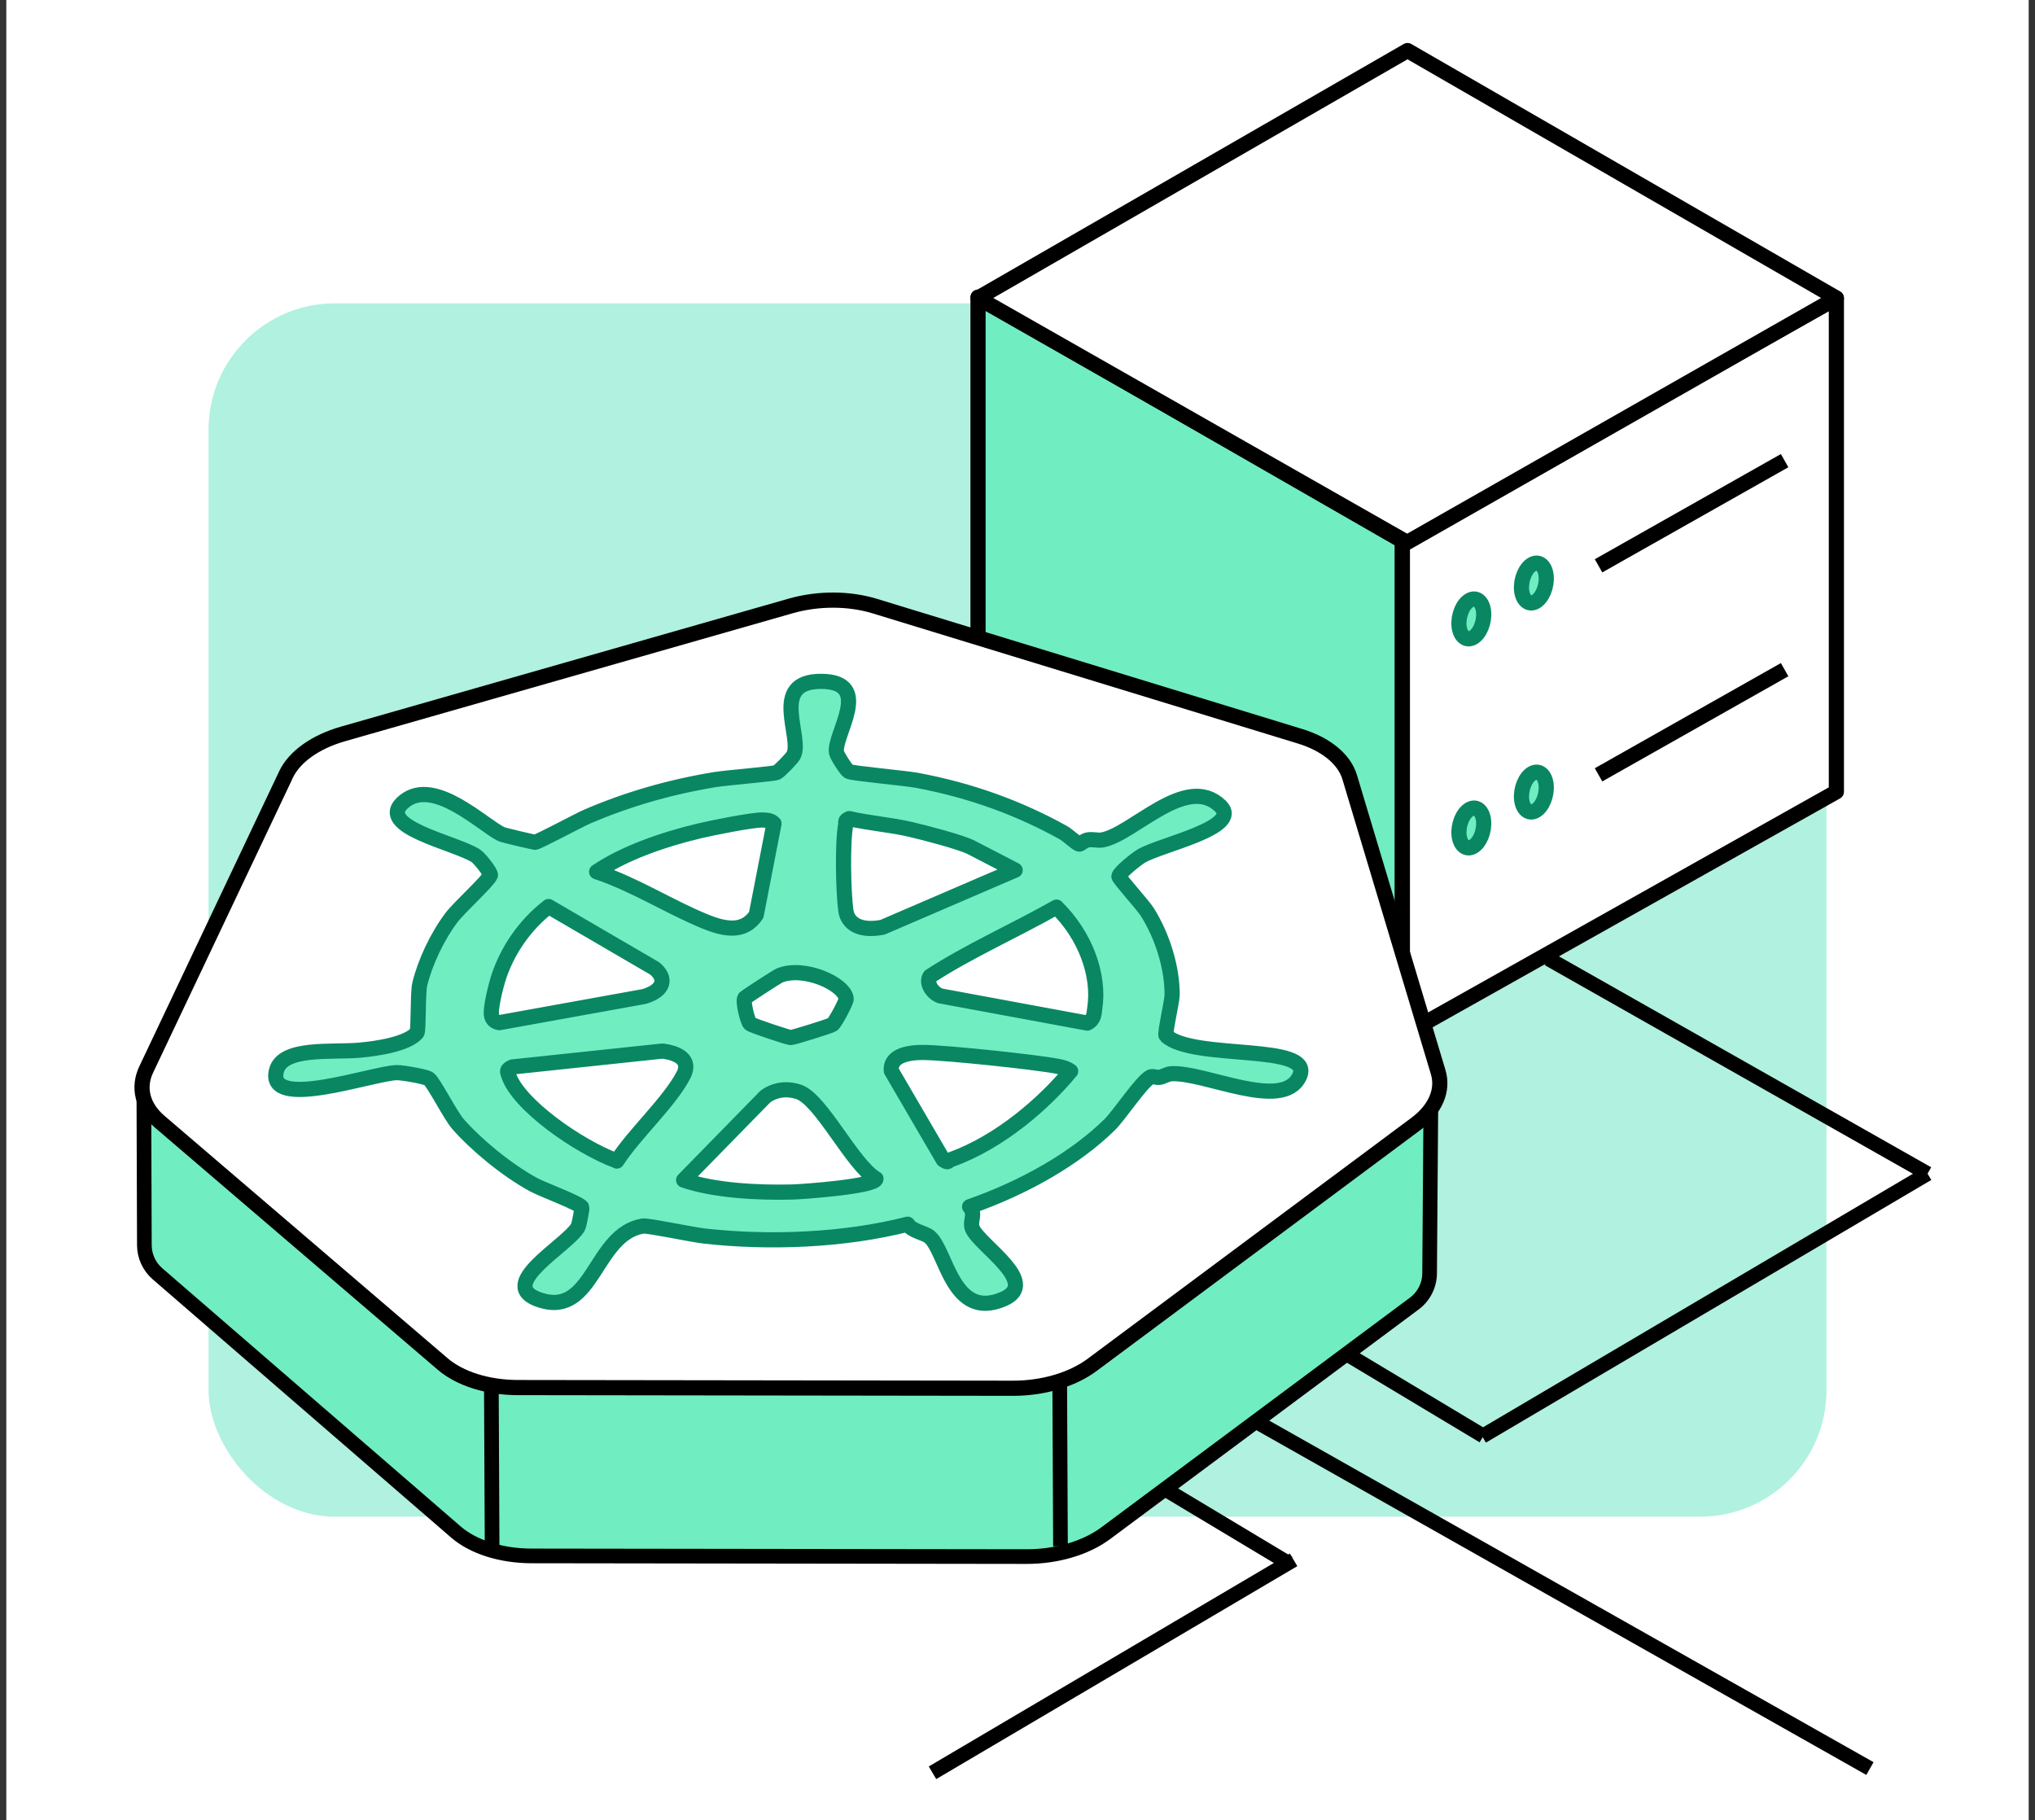 <svg width="161" height="144" viewBox="0 0 161 144" fill="none" xmlns="http://www.w3.org/2000/svg">
<rect x="0" y="0" width="161" height="144" fill="#333333" stroke="none"/>
<rect width="160" height="144" transform="translate(0.5)" fill="white"/>
<rect x="16.5" y="24" width="128" height="96" rx="10" fill="#B0F1DF"/>
<path d="M91.625 103.686L92.672 116.738" stroke="black" stroke-width="1.16" stroke-miterlimit="10"/>
<path d="M110.95 81.85L77.377 62.559V23.508L110.95 42.804V81.85Z" fill="#71EDC2" stroke="black" stroke-width="1.2" stroke-linecap="round" stroke-linejoin="round"/>
<path d="M110.95 81.937L145.286 62.646V23.6L110.95 42.895L110.95 81.937Z" fill="white" stroke="black" stroke-width="1.2" stroke-linecap="round" stroke-linejoin="round"/>
<path d="M115.432 49.525C115.51 50.338 116.008 50.751 116.544 50.441C117.081 50.131 117.45 49.225 117.376 48.413C117.302 47.6 116.8 47.187 116.264 47.497C115.727 47.807 115.358 48.713 115.432 49.525Z" fill="#71EDC2" stroke="#098763" stroke-width="1.2" stroke-linecap="round" stroke-linejoin="round"/>
<path d="M120.38 46.686C120.459 47.498 120.956 47.912 121.493 47.602C122.029 47.291 122.398 46.386 122.325 45.573C122.251 44.761 121.749 44.347 121.212 44.657C120.675 44.968 120.306 45.873 120.38 46.686Z" fill="#71EDC2" stroke="#098763" stroke-width="1.2" stroke-linecap="round" stroke-linejoin="round"/>
<path d="M141.191 36.446L126.469 44.768" stroke="black" stroke-width="1.2"/>
<path d="M115.432 66.065C115.51 66.878 116.008 67.291 116.544 66.981C117.081 66.671 117.45 65.765 117.376 64.953C117.302 64.14 116.8 63.727 116.264 64.037C115.727 64.347 115.358 65.253 115.432 66.065Z" fill="#71EDC2" stroke="#098763" stroke-width="1.2" stroke-linecap="round" stroke-linejoin="round"/>
<path d="M120.38 63.226C120.459 64.038 120.956 64.452 121.493 64.142C122.029 63.831 122.398 62.926 122.325 62.113C122.251 61.301 121.749 60.887 121.212 61.197C120.675 61.508 120.306 62.413 120.38 63.226Z" fill="#71EDC2" stroke="#098763" stroke-width="1.2" stroke-linecap="round" stroke-linejoin="round"/>
<path d="M141.191 52.984L126.469 61.305" stroke="black" stroke-width="1.2"/>
<path d="M145.285 23.579L111.356 4L77.377 23.579L111.331 42.914L145.285 23.579Z" fill="white" stroke="black" stroke-width="1.2" stroke-linecap="round" stroke-linejoin="round"/>
<path d="M23.7 74.607L11.383 86.93L11.422 98.522C11.425 99.389 11.804 100.213 12.459 100.78L36.091 121.231C37.47 122.411 39.659 123.099 42.051 123.104L81.206 123.157C83.592 123.163 85.902 122.482 87.48 121.308L111.895 103.136C112.649 102.574 113.097 101.692 113.104 100.751L113.206 86.938L107.854 74.802C107.428 73.395 105.987 72.206 103.925 71.577L70.289 61.274C68.248 60.65 65.801 60.642 63.648 61.257L28.199 71.392C26.027 72.014 24.368 73.194 23.7 74.607Z" fill="#71EDC2" stroke="black" stroke-width="1.16" stroke-miterlimit="10"/>
<path d="M22.63 61.281L11.564 84.629C10.884 86.069 11.271 87.581 12.628 88.743L35.015 107.912C36.394 109.093 38.583 109.78 40.975 109.785L80.13 109.839C82.516 109.844 84.826 109.163 86.403 107.99L112.017 88.926C113.562 87.776 114.215 86.262 113.781 84.823L106.777 61.477C106.352 60.07 104.911 58.881 102.849 58.251L69.213 47.956C67.172 47.331 64.725 47.324 62.572 47.938L27.123 58.073C24.951 58.696 23.292 59.876 22.624 61.288L22.63 61.281Z" fill="white" stroke="black" stroke-width="1.2" stroke-linecap="round" stroke-linejoin="round"/>
<path d="M42.32 66.64C42.578 66.633 45.762 64.903 46.491 64.593C49.612 63.255 52.985 62.264 56.614 61.674C57.466 61.538 61.239 61.222 61.442 61.124C61.678 61.017 62.643 60.001 62.768 59.781C63.546 58.373 60.78 53.885 64.975 53.909C69.17 53.933 65.909 58.176 66.182 59.548C66.228 59.789 66.944 60.92 67.151 61.04C67.421 61.188 71.59 61.567 72.5 61.732C76.929 62.552 80.763 64.005 84.163 65.9C84.49 66.085 85.227 66.793 85.403 66.786C85.491 66.779 85.78 66.491 86.103 66.445C86.479 66.394 86.862 66.513 87.178 66.46C89.606 66.062 93.813 61.157 96.543 63.765C98.339 65.483 91.774 66.826 90.277 67.741C89.843 68.007 88.56 69.04 88.523 69.336C88.501 69.494 90.424 71.609 90.759 72.14C91.982 74.08 92.748 76.594 92.734 78.716C92.729 79.24 92.12 81.816 92.259 81.948C94.409 83.93 104.08 82.488 102.801 85.18C101.476 87.977 95.287 84.784 92.643 84.955C92.353 84.978 92.069 85.171 91.762 85.236C91.528 85.289 91.209 85.117 91.026 85.207C90.301 85.571 88.582 88.209 87.782 88.994C85.086 91.643 81.098 93.941 76.709 95.475C77.245 96.064 76.678 96.626 76.936 97.217C77.528 98.576 82.336 101.493 79.394 102.776C75.343 104.541 74.879 98.931 73.528 97.85C73.115 97.523 72.133 97.405 71.811 96.86C66.796 98.139 60.836 98.379 55.664 97.788C54.786 97.689 51.22 96.942 50.865 97.004C47.014 97.632 46.971 104.207 42.766 102.873C39.05 101.696 44.849 98.601 45.727 97.09C45.817 96.94 46.063 95.602 46.03 95.53C45.853 95.191 42.962 94.138 42.188 93.718C40.013 92.526 37.623 90.523 36.231 88.929C35.61 88.218 34.308 85.618 33.919 85.35C33.668 85.18 31.834 84.858 31.393 84.866C29.514 84.901 21.078 87.929 21.868 84.726C22.345 82.792 26.312 83.289 28.464 83.089C29.908 82.96 32.224 82.597 32.983 81.721C33.132 81.546 33.042 78.563 33.21 77.87C33.607 76.207 34.573 74.105 35.742 72.57C36.307 71.825 38.662 69.672 38.798 69.247C38.858 69.065 37.965 67.927 37.656 67.721C36.098 66.677 29.492 65.399 31.995 63.391C34.357 61.495 38.144 65.249 39.665 65.997C39.807 66.067 42.184 66.637 42.333 66.632L42.32 66.64ZM43.4 71.725C41.411 73.271 40.152 75.281 39.496 77.182C39.275 77.819 38.745 79.852 38.897 80.39C38.964 80.636 39.095 80.83 39.503 80.913L50.951 78.846C52.564 78.37 52.752 77.403 51.791 76.618L43.4 71.725ZM61.236 65.163C61.041 64.928 60.711 64.886 60.303 64.878C59.426 64.874 56.276 65.514 55.296 65.749C52.375 66.445 49.349 67.524 47.203 68.973C50.233 69.987 52.894 71.718 55.74 72.889C57.406 73.578 58.878 73.806 59.831 72.385L61.236 65.157L61.236 65.163ZM80.315 68.846L76.848 67.051C76.04 66.633 73.173 65.885 72.037 65.622C70.452 65.253 68.757 65.131 67.185 64.768C66.797 64.935 66.942 65.052 66.91 65.238C66.637 66.66 66.719 70.568 66.919 72.04C67.065 73.102 68.058 73.709 69.825 73.363L80.315 68.846ZM48.801 91.862C50.178 89.72 52.991 87.17 54.078 85.051C54.584 84.066 54.004 83.365 52.411 83.16L40.538 84.418C40.046 84.634 40.138 84.769 40.236 85.06C40.971 87.353 45.676 90.686 48.807 91.855L48.801 91.862ZM58.931 78.96C58.736 79.153 59.149 80.825 59.339 80.993C59.507 81.143 62.335 82.078 62.56 82.094C62.737 82.1 65.714 81.168 65.862 81.061C66.08 80.901 66.972 79.226 66.948 79.017C66.797 77.813 63.551 76.395 61.67 77.184C61.466 77.269 59.057 78.835 58.931 78.96ZM69.3 93.263C67.415 92.129 64.972 87.004 63.205 86.398C62.248 86.074 61.314 86.21 60.556 86.754L54.086 93.368C56.463 94.19 59.903 94.383 62.65 94.312C63.633 94.288 69.294 93.861 69.307 93.262L69.3 93.263ZM83.587 71.77C80.324 73.622 76.61 75.266 73.581 77.242C73.246 77.73 73.705 78.536 74.385 78.794L86.022 80.946C86.59 80.656 86.546 80.197 86.61 79.798C87.027 77.121 85.838 73.989 83.588 71.777L83.587 71.77ZM84.704 84.756C84.443 84.552 84.115 84.45 83.715 84.373C81.92 84.028 75.039 83.302 73.14 83.271C71.569 83.247 70.411 83.646 70.518 84.725L74.623 91.762C75.062 92.06 74.943 91.852 75.26 91.738C79.152 90.352 82.71 87.185 84.703 84.749L84.704 84.756Z" fill="#71EDC2" stroke="#098763" stroke-width="1.2" stroke-linecap="round" stroke-linejoin="round"/>
<path d="M83.842 109.604L83.9 122.339" stroke="black" stroke-width="1.16" stroke-miterlimit="10"/>
<path d="M38.874 109.604L38.933 122.339" stroke="black" stroke-width="1.16" stroke-miterlimit="10"/>
<path d="M106.77 107.264L117.359 113.618" stroke="black" stroke-width="1.16" stroke-miterlimit="10"/>
<path d="M91.943 117.684L101.943 123.684" stroke="black" stroke-width="1.16" stroke-miterlimit="10"/>
<path d="M99.674 112.646L147.941 139.928" stroke="black" stroke-width="1.16" stroke-miterlimit="10"/>
<path d="M122.5 75.859L152.5 92.859" stroke="black" stroke-width="1.16" stroke-miterlimit="10"/>
<path d="M117.264 113.64L152.5 92.859" stroke="black" stroke-width="1.16" stroke-miterlimit="10"/>
<path d="M73.775 140.262L102.343 123.414" stroke="black" stroke-width="1.16" stroke-miterlimit="10"/>
</svg>

